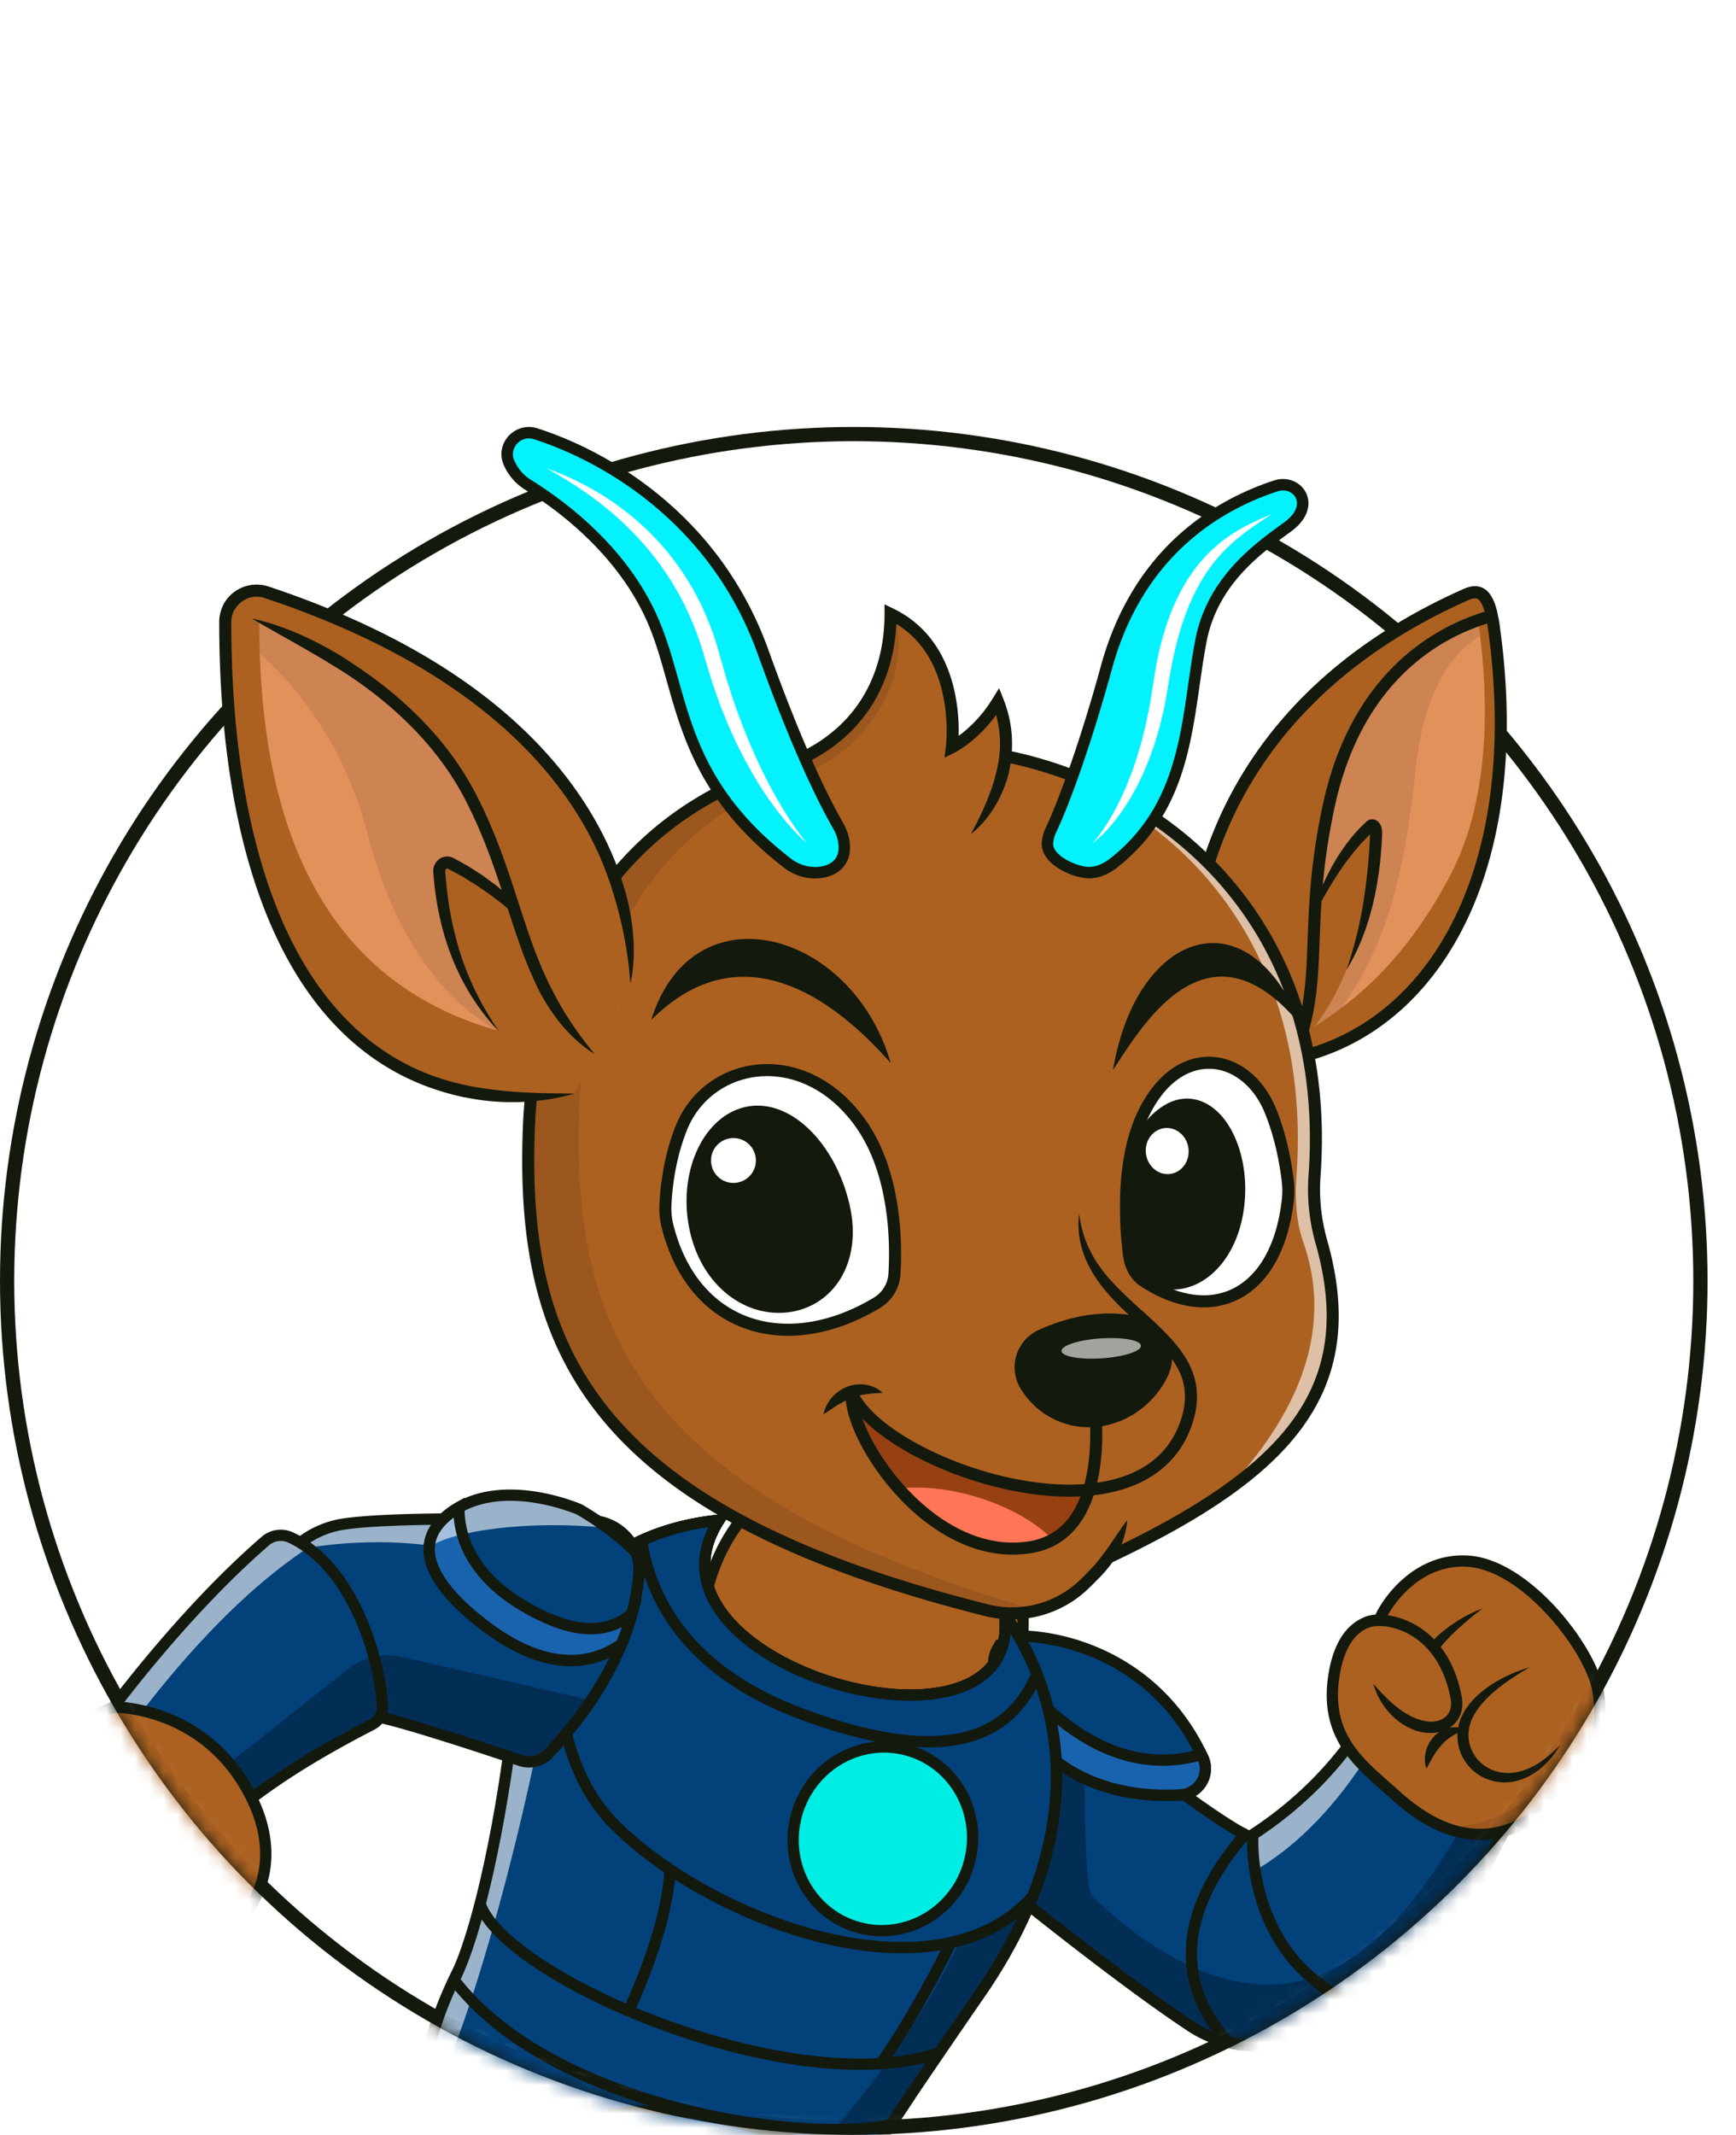 <svg xmlns="http://www.w3.org/2000/svg" width="122" height="150" fill="none" viewBox="0 0 122 150"><circle cx="60" cy="90" r="59.5" fill="#fff" stroke="#13190d"/><mask id="b" width="120" height="120" x="0" y="30" maskUnits="userSpaceOnUse" style="mask-type:alpha"><circle cx="60" cy="90" r="60" fill="url(#a)"/></mask><g mask="url(#b)"><path fill="#03417b" d="M39.298 147.368s-23.935 3.964-23.628-8.408c-2.918 3.293-2.907 6.695-1.67 8.918-1.45-.421-2.094-1.618-2.389-2.245.04 6.454 3.375 9.302 7.537 9.333-1.794.881-2.892.728-3.898.72 2.381 2.344 10.544 4.367 24.048-8.318"/><path fill="#fff" fill-opacity=".6" d="M14.79 140.083c-1.346 10.006 16.268 9.36 23.496 8.218q.501-.453 1.013-.933s-23.935 3.964-23.628-8.408q-.495.561-.881 1.123"/><path fill="#13190d" d="M16.067 138.97c-.073 2.934 1.277 4.882 3.375 6.186 2.123 1.32 5.014 1.977 7.964 2.253 2.942.274 5.9.167 8.126-.011a55 55 0 0 0 2.688-.278c.324-.041.578-.078.751-.103l.197-.03.05-.008.012-.002.003-.001.065.392-.065-.392 1.288-.213-.951.894c-13.54 12.717-21.97 10.899-24.598 8.312l-.697-.686.977.007c.658.005 1.309.067 2.143-.113-1.48-.314-2.81-1.033-3.856-2.205-1.442-1.615-2.303-4.045-2.324-7.337l-.011-1.806.766 1.635c.207.44.566 1.11 1.228 1.589-.81-2.322-.44-5.405 2.175-8.356l.72-.812zm-.758 1.065c-2.143 2.907-2.012 5.764-.962 7.65l.469.842-.926-.268a3.8 3.8 0 0 1-1.81-1.158c.229 2.394.982 4.146 2.05 5.343 1.273 1.426 3.033 2.111 5.02 2.125l1.68.013-1.507.74c-1.191.584-2.105.737-2.866.769 2.957 1.68 10.21 2.201 21.641-8.156-.64.08-1.498.174-2.503.254-2.252.179-5.26.29-8.263.009-2.995-.28-6.03-.952-8.309-2.368-2.037-1.267-3.467-3.131-3.714-5.795"/><path fill="#ac6121" d="M49.296 114.659c.248-6.832 5.127-12.204 11.451-12.204s11.554 5.295 11.128 12.381c-.542 9.034-4.804 12.38-11.128 12.38s-11.768-3.796-11.45-12.557"/><path fill="#13190d" d="M60.747 102.059c6.508 0 11.878 5.408 11.533 12.629l-.01.171c-.273 4.57-1.492 7.773-3.507 9.832-2.021 2.065-4.785 2.921-8.016 2.921-3.238 0-6.288-.972-8.492-3.104-2.208-2.138-3.517-5.395-3.355-9.863.254-7.004 5.27-12.586 11.847-12.586m0 .793c-6.071 0-10.813 5.161-11.054 11.822-.156 4.292 1.1 7.314 3.114 9.264 2.02 1.955 4.854 2.881 7.94 2.881 3.093 0 5.622-.816 7.449-2.683 1.832-1.872 3.015-4.86 3.283-9.324l.009-.161c.325-6.783-4.7-11.799-10.741-11.799"/><path fill="#03417b" d="M63.665 147.701c-3.77 5.8-13.067 18.179-23.249 27.228a13.43 13.43 0 0 1-7.064 3.267c-5.275.735-11.722 1.23-13.181 1.338a.9.9 0 0 0-.536.231c-3.125 2.844-7.402 8.225-12.898 7.813a3.69 3.69 0 0 1-3.407-3.772c.177-7.266 5.907-15.989 9.53-20.193a3.91 3.91 0 0 1 4.229-1.157c4.636 1.588 9.143 1.949 11.768 1.776a3.35 3.35 0 0 0 2.666-1.629c3.995-6.736 7.18-17.166 8.74-19.815 12.078 2.089 23.402 4.913 23.402 4.913"/><path fill="#000" fill-opacity=".3" d="M63.206 148.398c-4.028 6.05-13 17.829-22.79 26.53a13.4 13.4 0 0 1-7.064 3.268c-5.276.735-11.722 1.23-13.182 1.338a.9.9 0 0 0-.535.23c-3.125 2.845-7.403 8.226-12.898 7.813a3.687 3.687 0 0 1-3.407-3.772q.01-.418.044-.84c4.038 1.274 6.962-.786 12.05-6.571 23.312 0 22.53-26.875 22.53-26.875s9.122 4.748 15.706 2.457c4.921-1.712 6.475-4.179 6.475-4.179z"/><path fill="#13190d" d="M40.33 142.398c6.048 1.046 11.905 2.275 16.25 3.243a374 374 0 0 1 6.67 1.55l.38.093.098.025.025.006.006.001.002.001-.096.385.096-.385.54.134-.303.467c-3.783 5.818-13.102 18.227-23.318 27.308a13.8 13.8 0 0 1-7.273 3.363c-5.29.737-11.746 1.233-13.207 1.34a.5.5 0 0 0-.298.129c-1.517 1.381-3.426 3.49-5.585 5.149-2.178 1.674-4.719 2.983-7.61 2.767a4.087 4.087 0 0 1-3.773-4.178l.005-.174c.133-3.675 1.624-7.666 3.513-11.246 1.923-3.643 4.279-6.899 6.108-9.021l.055-.062a4.31 4.31 0 0 1 4.602-1.212c4.586 1.571 9.04 1.926 11.614 1.755l.046-.003a2.95 2.95 0 0 0 2.305-1.433c1.98-3.337 3.765-7.602 5.255-11.382.741-1.88 1.417-3.658 1.996-5.11.578-1.45 1.08-2.628 1.488-3.321l.14-.236zm.142.829c-.352.657-.787 1.682-1.303 2.974-.581 1.459-1.244 3.206-1.994 5.107-1.49 3.781-3.296 8.099-5.311 11.497a3.75 3.75 0 0 1-2.923 1.818l-.058.005c-2.676.177-7.236-.191-11.923-1.796a3.52 3.52 0 0 0-3.799 1.04c-1.794 2.082-4.115 5.289-6.007 8.875-1.867 3.535-3.296 7.402-3.422 10.902l-.005.167a3.294 3.294 0 0 0 3.04 3.367c2.605.195 4.951-.979 7.067-2.605 2.134-1.639 3.926-3.643 5.534-5.106.213-.195.485-.312.773-.333 1.46-.108 7.895-.602 13.156-1.335a13.03 13.03 0 0 0 6.856-3.171c9.881-8.783 18.935-20.722 22.873-26.68-.331-.081-.808-.196-1.41-.34-1.25-.297-3.04-.714-5.209-1.198-4.27-.951-10.003-2.155-15.935-3.188"/><path fill="#03417b" d="M32.249 138.382c-2.333 4.613-8.004 18.291 11.113 24.688 9.024 3.02 9.333 6.196 10.642 10.555 1.069 3.556 5.426 16.581 7.657 21.206 4.092 8.481 29.834-9.068 28.8-14.589-1.027-5.477-10.427-6.565-16.703-3.103-3.8-9.03-6.196-15.453-8.783-20.013s-12.957-8.869-17.88-9.577c-2.234-4.455-14.846-9.167-14.846-9.167"/><path fill="#fff" fill-opacity=".6" d="M41.996 162.585c-17.473-6.579-12.021-19.704-9.746-24.203 0 0 .518.194 1.362.54a92 92 0 0 1-1.46 4.343c-3.016 8.211 2.425 14.415 9.844 19.32"/><path fill="#13190d" d="m32.387 138.011-.139.371zl.002.001.007.003.028.01.108.041q.142.054.407.159a72.906 72.906 0 0 1 6.073 2.716c1.725.872 3.53 1.889 5.05 2.974 1.43 1.021 2.65 2.132 3.288 3.272 2.517.398 6.272 1.648 9.735 3.35 1.78.876 3.495 1.876 4.933 2.951 1.433 1.071 2.615 2.235 3.3 3.443 2.564 4.518 4.944 10.859 8.636 19.654 3.149-1.615 6.972-2.154 10.186-1.638 3.328.534 6.15 2.238 6.71 5.222.157.842-.2 1.83-.826 2.841-.635 1.029-1.596 2.16-2.775 3.316-2.358 2.316-5.634 4.781-9.065 6.803-3.428 2.019-7.043 3.616-10.082 4.167-1.518.275-2.924.295-4.099-.05-1.19-.349-2.135-1.071-2.7-2.243-2.246-4.656-6.61-17.708-7.68-21.264-.666-2.219-1.05-4.006-2.358-5.646-1.3-1.63-3.55-3.147-8.03-4.647-4.824-1.614-8.116-3.698-10.292-6.011-2.18-2.318-3.224-4.848-3.575-7.322-.698-4.924 1.354-9.592 2.526-11.91l.16-.316zm.056.871c-1.17 2.375-2.921 6.661-2.289 11.12.33 2.322 1.307 4.699 3.367 6.889 2.064 2.195 5.232 4.219 9.966 5.803 4.544 1.521 6.961 3.102 8.4 4.904 1.428 1.792 1.854 3.773 2.497 5.913l.11.36c1.229 4.001 5.378 16.337 7.525 20.787.457.949 1.211 1.534 2.209 1.827 1.012.297 2.28.294 3.734.03 2.907-.527 6.43-2.072 9.82-4.07 3.386-1.995 6.608-4.422 8.913-6.685 1.154-1.132 2.066-2.212 2.656-3.166.6-.972.821-1.74.72-2.279-.467-2.492-2.858-4.072-6.056-4.585-3.179-.511-7.008.069-10.066 1.756l-.386.213-.17-.406c-3.812-9.057-6.192-15.438-8.763-19.971-.608-1.072-1.693-2.157-3.086-3.199-1.388-1.038-3.058-2.014-4.808-2.874-3.507-1.724-7.29-2.961-9.698-3.308l-.205-.029-.093-.185c-.513-1.024-1.652-2.107-3.138-3.167-1.473-1.052-3.24-2.048-4.947-2.911a73 73 0 0 0-6.212-2.767"/><path fill="#13190d" d="M60.59 152.974c-1.508-.725-3.005-1.428-4.54-2.036a41 41 0 0 0-4.695-1.509 33.4 33.4 0 0 0-4.845-.867l-.614-.062-.616-.037c-.412-.034-.822-.032-1.236-.047a21 21 0 0 0-2.483.115c.795-.264 1.629-.401 2.465-.504.419-.035.84-.081 1.26-.085l.633-.017.632.015a23 23 0 0 1 5 .721c1.634.415 3.224.995 4.747 1.707a26 26 0 0 1 4.293 2.606"/><path fill="#03417b" d="M71.9 117.157s12.633 10.563 16.162 12.017c4.741 3.552 6.736 5.452 10.013 8.38-2.446 5.36-9.528 8.02-14.396 4.811-5.705-3.76-15.435-11.752-15.435-11.752z"/><path fill="#000" fill-opacity=".3" d="M98.075 137.554c-2.446 5.36-9.528 8.021-14.396 4.811-5.705-3.76-15.435-11.751-15.435-11.751l3.656-13.457s1.85 1.547 4.333 3.539c-.06 5.468-.005 11.229.455 12.442 2.879 2.879 8.023 6.728 13.322 6.267 2.228-.194 4.465-1.186 6.662-3.11.448.403.911.819 1.403 1.259"/><path fill="#13190d" d="m72.154 116.853-.254.304zl.002.001.007.006.027.023.106.088.406.337a327 327 0 0 0 6.2 5c1.798 1.41 3.702 2.862 5.375 4.052 1.634 1.161 3.013 2.047 3.856 2.413l.08.034.046.019.04.03c4.758 3.564 6.766 5.476 10.04 8.402l.218.195-.121.265c-1.272 2.788-3.743 4.863-6.52 5.829-2.779.967-5.9.833-8.455-.851-2.867-1.89-6.738-4.837-9.884-7.305a384 384 0 0 1-5.556-4.449l-.022-.017-.005-.004-.001-.001v-.001l.25-.306-.25.306-.2-.163 3.886-14.3zm-3.46 13.616.23.187a384.07 384.07 0 0 0 5.143 4.111c3.145 2.468 6.993 5.397 9.83 7.267l.109.07c2.293 1.458 5.099 1.581 7.65.694 2.503-.871 4.727-2.705 5.934-5.147-3.14-2.811-5.137-4.69-9.728-8.131-.933-.396-2.398-1.344-4.044-2.514-1.688-1.2-3.603-2.661-5.405-4.074a305 305 0 0 1-6.292-5.076z"/><path fill="#03417b" d="M98.075 137.554c-2.032 4.452-7.262 7.043-11.767 5.951-4.88-5.495-1.89-11.05 1.177-14.607a7 7 0 0 0 .578.276c4.741 3.552 6.736 5.452 10.012 8.38"/><path fill="#000" fill-opacity=".3" d="M98.075 137.554c-2.032 4.452-7.262 7.043-11.767 5.951-1.59-1.789-2.345-3.585-2.533-5.316 1.958.88 4.084 1.403 6.235 1.216 2.228-.194 4.465-1.186 6.662-3.11.448.403.911.819 1.403 1.259"/><path fill="#13190d" d="M87.67 128.548q.309.163.543.259l.047.019.04.031c4.758 3.564 6.766 5.475 10.04 8.401l.217.195-.121.265c-2.107 4.617-7.523 7.311-12.221 6.172l-.12-.029-.083-.093c-2.524-2.841-3.03-5.732-2.484-8.374.54-2.616 2.104-4.955 3.656-6.755l.207-.239zm-.086.845c-1.442 1.717-2.8 3.845-3.28 6.162-.49 2.37-.066 4.971 2.218 7.593 4.196.95 9.048-1.41 11.068-5.497-3.14-2.811-5.136-4.69-9.726-8.131a5 5 0 0 1-.28-.127"/><path fill="#03417b" d="M88.057 128.899c-.024-.216-.68 8.589 7.08 11.878a2.12 2.12 0 0 0 2.306-.438c5.025-4.884 7.632-10.115 9.816-15.014-5.706-5.079-9.848-7.325-9.848-7.325s-2.069 6.14-9.354 10.899"/><path fill="#000" fill-opacity=".3" d="M107.258 125.325c-2.182 4.899-4.79 10.13-9.816 15.014a2.12 2.12 0 0 1-2.306.438 11.4 11.4 0 0 1-2.967-1.813c4.46-1.448 8.89-6.265 12.913-15.507a76 76 0 0 1 2.176 1.868"/><path fill="#fff" fill-opacity=".6" d="M98.597 118.708c-3.619 8.018-8.17 11.441-10.4 12.718-.236-1.546-.15-2.604-.14-2.527C95.342 124.14 97.412 118 97.412 118s.423.23 1.185.708"/><path fill="#13190d" d="m97.6 117.652-.19.348zl.003.002.01.005.038.021.146.083q.192.108.556.328c.483.294 1.185.737 2.066 1.339 1.761 1.205 4.236 3.046 7.103 5.598l.216.193-.118.265c-2.189 4.911-4.821 10.199-9.901 15.136a2.52 2.52 0 0 1-2.738.52c-4.017-1.703-5.856-4.84-6.682-7.501a15 15 0 0 1-.634-3.414 12 12 0 0 1-.026-1.024 5 5 0 0 1 .012-.274q.003-.045.01-.089l.007-.036a.4.4 0 0 1 .056-.128.7.7 0 0 1 .1-.104l.028-.014c3.584-2.343 5.882-5.023 7.284-7.114a20 20 0 0 0 1.479-2.58 13 13 0 0 0 .398-.93l.017-.048.004-.011v-.002l.151-.446zm.013.921q-.104.254-.281.631c-.316.665-.811 1.599-1.537 2.682-1.431 2.134-3.758 4.85-7.36 7.238l-.003.097c-.005.215-.003.542.025.953.055.823.209 1.975.6 3.232.779 2.509 2.492 5.42 6.234 7.006.636.27 1.376.127 1.875-.358 4.88-4.742 7.458-9.818 9.611-14.626-2.746-2.427-5.114-4.186-6.806-5.343a45 45 0 0 0-2.358-1.512"/><path fill="#03417b" d="M69.912 117.288c.99 3.631 4.463 9.286 13.052 8.826a1.845 1.845 0 0 0 1.573-2.615c-3.112-6.709-9.32-8.492-12.815-8.545a1.85 1.85 0 0 0-1.81 2.334"/><path fill="#13190d" d="M71.729 114.557c3.595.055 9.973 1.887 13.168 8.775a2.242 2.242 0 0 1-1.912 3.178c-4.393.235-7.511-1.096-9.658-2.977-2.138-1.873-3.287-4.269-3.797-6.141a2.248 2.248 0 0 1 2.129-2.835zm-.057.793a1.455 1.455 0 0 0-1.377 1.834c.48 1.759 1.56 4.006 3.554 5.753 1.985 1.739 4.898 3.005 9.094 2.781a1.448 1.448 0 0 0 1.234-2.052c-3.028-6.529-9.065-8.264-12.46-8.316z"/><path fill="#1963ae" d="M82.964 126.114c-8.59.46-12.063-5.195-13.052-8.826a1.83 1.83 0 0 1 .155-1.356c2.731 3.893 7.771 9.229 14.369 7.351l.102.216a1.846 1.846 0 0 1-1.574 2.615"/><path fill="#13190d" d="M70.391 115.704c1.353 1.928 3.262 4.189 5.627 5.736 2.357 1.54 5.148 2.362 8.31 1.462l.32-.091.145.3.052.11.053.112c.664 1.434-.334 3.092-1.913 3.177-4.393.235-7.512-1.095-9.658-2.976-2.138-1.873-3.287-4.27-3.797-6.142a2.22 2.22 0 0 1 .187-1.647l.305-.568zm-.147 1.151q.005.146.042.293l.009.036c.48 1.759 1.56 4.006 3.554 5.753 1.985 1.739 4.898 3.006 9.094 2.781a1.45 1.45 0 0 0 1.272-1.965c-3.301.831-6.215-.07-8.63-1.649-2.2-1.438-4-3.445-5.34-5.249"/><path fill="#ac6121" d="M96.922 113.837s-2.613-.258-3.206 4.086c-.593 4.343 2.088 6.159 4.36 8.216 2.942 2.666 6.2 3.797 9.649 1.564 3.589-2.324 5.285-5.569 4.536-9.102-.623-2.934-5.065-8.655-9.106-8.908-3.57-.224-5.735 2.903-6.234 4.144"/><path fill="#000" fill-opacity=".1" d="M107.724 127.703c-2.127 1.378-4.181 1.475-6.134.721 5.315-.098 9.379-4.45 10.73-9.515.589 3.413-1.112 6.538-4.596 8.794"/><path fill="#13190d" d="M98.627 110.916c1.105-.957 2.637-1.739 4.553-1.619l.102.007c2.144.179 4.312 1.747 5.998 3.568 1.718 1.855 3.036 4.081 3.368 5.647.788 3.708-.994 7.077-4.621 9.461l-.086.056c-1.807 1.17-3.589 1.47-5.312 1.11-1.707-.356-3.32-1.354-4.82-2.713-1.105-1.001-2.398-2.015-3.312-3.317-.935-1.333-1.485-2.972-1.174-5.247.308-2.253 1.153-3.392 2-3.949a2.9 2.9 0 0 1 1.114-.446q.125-.02.224-.028c.327-.688.99-1.685 1.966-2.53m4.503-.828c-1.654-.103-2.99.566-3.984 1.427-1 .867-1.63 1.906-1.856 2.47l-.112.276-.295-.029h.002-.01l-.06-.001c-.054.001-.139.007-.244.025-.21.036-.502.122-.812.327-.608.399-1.365 1.303-1.65 3.393-.283 2.069.212 3.509 1.037 4.684.847 1.207 2.03 2.129 3.196 3.185 1.442 1.307 2.93 2.208 4.45 2.525 1.504.314 3.075.064 4.718-1 3.465-2.244 5.044-5.31 4.379-8.609l-.016-.078c-.291-1.369-1.505-3.47-3.175-5.272-1.647-1.779-3.641-3.162-5.481-3.316z"/><path fill="#13190d" d="M100.252 124.267c-.034-.091-.07-.187-.084-.283q-.014-.072-.024-.145l-.008-.146a2.362 2.362 0 0 1 .615-1.653 2.1 2.1 0 0 1 1.054-.629c.4-.092.81-.063 1.17.095-.358.175-.667.311-.937.484a3.3 3.3 0 0 0-.703.587 5 5 0 0 0-.564.758c-.177.283-.335.584-.519.932"/><path fill="#13190d" d="M104.173 113.025c-.86.661-1.678 1.347-2.403 2.101-.358.38-.697.773-.982 1.193-.074.104-.139.212-.207.317l-.094.163a2 2 0 0 0-.088.165 4.3 4.3 0 0 0-.288.678q-.114.346-.158.703c-.028.244-.036.49-.023.73.028.481.163.946.422 1.342.26.395.645.721 1.106.922.458.199.989.3 1.517.166a1.6 1.6 0 0 1-.374.177 2 2 0 0 1-.412.086 2.6 2.6 0 0 1-.852-.058 2.76 2.76 0 0 1-1.483-.918c-.389-.465-.607-1.06-.673-1.647a4.6 4.6 0 0 1-.007-.88q.049-.447.184-.869a5.2 5.2 0 0 1 .824-1.517 7.7 7.7 0 0 1 1.165-1.206q.64-.532 1.35-.947a8.6 8.6 0 0 1 1.476-.701"/><path fill="#13190d" d="M107.491 117.156c-.597.34-1.173.7-1.716 1.097s-1.057.825-1.495 1.306c-.436.479-.799 1.016-.97 1.593a2.6 2.6 0 0 0-.106.878c.013.295.076.587.189.859a2.68 2.68 0 0 0 1.152 1.311c.258.15.544.254.84.315.297.059.605.073.914.043.62-.066 1.232-.305 1.79-.655.562-.347 1.07-.799 1.551-1.29a6.2 6.2 0 0 1-1.321 1.604 4.6 4.6 0 0 1-.891.595 4 4 0 0 1-1.036.362 3.4 3.4 0 0 1-2.207-.314 3.3 3.3 0 0 1-.911-.699 3.3 3.3 0 0 1-.616-.974 3.254 3.254 0 0 1-.062-2.267 3.9 3.9 0 0 1 .521-.992c.214-.299.46-.566.722-.809a8.2 8.2 0 0 1 1.731-1.196 10 10 0 0 1 1.921-.767"/><path fill="#ac6121" d="M95.989 114.532s3.118-1.593 5.346 2.069c2.227 3.662.407 4.799-.664 4.753-1.072-.046-3.815-1.004-4.548-4.245-.198-1.594-.134-2.577-.134-2.577"/><path fill="#13190d" d="M102.332 119.287c.148.331.205.723.109 1.114a1.68 1.68 0 0 1-.709.985 2.27 2.27 0 0 1-1.17.355 3.2 3.2 0 0 1-1.172-.19c-.738-.267-1.361-.746-1.843-1.312a5.2 5.2 0 0 1-1.036-1.92c.492.533.957 1.047 1.477 1.48.514.434 1.074.789 1.668 1.005q.223.08.45.128.227.05.454.059c.301.012.6-.029.866-.146s.497-.31.654-.583c.159-.272.232-.612.252-.975"/><path fill="#13190d" d="M95.82 113.656c.382-.181.945-.244 1.558-.178.625.067 1.343.27 2.05.665 1.428.796 2.79 2.356 3.294 5.071.175.941-.156 1.732-.833 2.176-.658.433-1.572.492-2.5.16l.266-.747c.758.271 1.399.187 1.799-.076.369-.242.597-.677.499-1.306l-.01-.062c-.464-2.495-1.691-3.848-2.901-4.524a4.65 4.65 0 0 0-1.748-.569c-.534-.057-.934.011-1.135.106z"/><path fill="#03417b" d="M70.602 113.444c2.817 3.958 7.32 13.514-1.736 26.637-4.381 6.349-6.26 9.208-6.26 9.208-6.376 1.379-23.895-1.28-30.696-10.174 2.415-4.794 4.355-17.664 4.355-21.511 3.46-7.477 8.851-10.253 14.264-10.787-6.58 10.211 21.44 18.094 20.072 6.627"/><path fill="#fff" fill-opacity=".6" d="M39.586 112.373c-1.373 9.782-4.094 20.848-6.48 28.133a16 16 0 0 1-1.196-1.391c2.415-4.794 4.355-17.664 4.355-21.511.97-2.094 2.09-3.82 3.32-5.231"/><path fill="#000" fill-opacity=".3" d="M68.867 140.081c-4.383 6.35-6.262 9.208-6.262 9.208-1.062.23-2.433.347-4.013.343 10.623-12.214 13.615-24.032 13.704-33.317 2.35 4.873 3.894 13.153-3.43 23.766"/><path fill="#13190d" d="M34.117 133.646c.188.561.641 1.212 1.357 1.921.712.704 1.657 1.441 2.787 2.18 2.262 1.477 5.235 2.939 8.487 4.135 3.25 1.195 6.767 2.12 10.11 2.53 3.348.41 6.495.3 9.026-.546l.251.752c-2.685.898-5.963.999-9.374.581-3.415-.419-6.99-1.361-10.287-2.573-3.295-1.212-6.325-2.699-8.646-4.215-1.16-.758-2.151-1.528-2.912-2.281-.755-.747-1.307-1.502-1.551-2.233z"/><path fill="#13190d" d="M47.491 131.384c-.098 1.883-.744 5.245-2.952 10.069l-.721-.33c2.176-4.755 2.79-8.019 2.881-9.78zM67.187 136.658c-.69 1.434-2.84 5.573-4.992 8.61l-.648-.459c2.115-2.984 4.243-7.077 4.926-8.495z"/><path fill="#13190d" d="M50.862 107.032c-.779 1.209-1.032 2.358-.91 3.427.123 1.074.63 2.104 1.433 3.058 1.613 1.917 4.378 3.469 7.34 4.363 2.964.894 6.047 1.105 8.276.422 1.109-.339 1.981-.892 2.54-1.664.553-.768.828-1.795.667-3.148l-.184-1.542.9 1.265a20.1 20.1 0 0 1 3.658 10.082c.354 4.623-.815 10.382-5.389 17.011a806 806 0 0 0-4.772 6.981 340 340 0 0 0-1.396 2.085l-.067.101-.016.025-.004.006-.001.002-.332-.218.332.218-.09.136-.158.034c-3.273.708-9.315.374-15.374-1.239-6.058-1.612-12.24-4.531-15.72-9.081l-.15-.198.111-.222c1.18-2.34 2.26-6.704 3.047-11.004.786-4.291 1.265-8.442 1.265-10.328v-.087l.037-.079c3.522-7.613 9.04-10.469 14.585-11.016l.817-.08zm-1.07.272c-4.998.701-9.9 3.463-13.131 10.389-.014 1.996-.502 6.143-1.278 10.382-.763 4.167-1.817 8.496-3.008 10.992 3.35 4.235 9.238 7.032 15.144 8.604 5.896 1.569 11.704 1.89 14.845 1.262l.273-.41c.245-.368.618-.924 1.127-1.679a808 808 0 0 1 4.776-6.989c4.482-6.494 5.59-12.075 5.251-16.5a19.2 19.2 0 0 0-2.77-8.557c-.085.894-.374 1.662-.838 2.304-.687.951-1.727 1.584-2.95 1.959-2.435.745-5.69.497-8.737-.422-3.05-.92-5.971-2.536-7.718-4.611-.877-1.041-1.469-2.213-1.614-3.479-.12-1.05.071-2.14.629-3.245"/><path fill="#03417b" d="M72.562 133.267c-6.897 7.635-22.633 1.674-29.348-5.041-3.78-3.78-4.408-9.806-3.823-15.625 3.196-3.788 7.162-5.39 11.138-5.783-6.58 10.211 21.44 18.094 20.073 6.627 2.303 3.235 5.733 10.213 1.96 19.822"/><path fill="#13190d" d="M50.863 107.033c-.78 1.209-1.033 2.359-.91 3.427.122 1.074.629 2.105 1.432 3.059 1.614 1.917 4.378 3.469 7.34 4.362 2.964.895 6.047 1.106 8.276.423 1.109-.34 1.981-.892 2.54-1.665.554-.767.828-1.794.667-3.147l-.184-1.542.9 1.265c2.353 3.305 5.845 10.424 2.007 20.197l-.026.067-.048.054c-3.597 3.982-9.447 4.368-15.131 2.98-5.7-1.391-11.38-4.593-14.792-8.006-3.914-3.914-4.525-10.102-3.937-15.945l.012-.122.08-.094c3.272-3.879 7.34-5.521 11.401-5.922l.817-.081zm-1.07.273c-3.593.504-7.122 2.071-10.019 5.458-.561 5.753.1 11.561 3.72 15.182 3.302 3.302 8.849 6.437 14.42 7.797 5.559 1.357 11 .916 14.306-2.688 3.277-8.414.94-14.75-1.2-18.255-.084.893-.373 1.661-.837 2.303-.686.952-1.727 1.585-2.95 1.959-2.434.746-5.69.498-8.737-.421-3.05-.92-5.97-2.537-7.718-4.611-.876-1.042-1.469-2.213-1.614-3.48-.12-1.05.071-2.14.629-3.244"/><path fill="#00ede3" d="M68.136 130.795c.904-3.454-1.09-6.967-4.455-7.848-3.364-.88-6.824 1.207-7.727 4.66s1.09 6.967 4.455 7.847c3.364.88 6.824-1.206 7.727-4.659"/><path fill="#13190d" d="M63.58 123.331c-3.142-.822-6.392 1.125-7.243 4.377-.85 3.251 1.03 6.541 4.172 7.363 3.143.822 6.393-1.125 7.244-4.377.85-3.251-1.03-6.54-4.172-7.363m.201-.767c3.586.938 5.696 4.675 4.739 8.331s-4.626 5.881-8.211 4.943-5.696-4.675-4.74-8.331c.957-3.656 4.627-5.881 8.212-4.943"/><path fill="#03417b" d="M72.872 117.627c-1.852 4.36-6.21 6.622-16.5 2.814-8.399-3.108-10.731-8.495-11.278-12.204 1.759-.797 3.596-1.237 5.435-1.419-6.58 10.211 21.44 18.093 20.073 6.626a19.9 19.9 0 0 1 2.27 4.183"/><path fill="#13190d" d="M50.862 107.033c-.779 1.209-1.032 2.358-.91 3.427.123 1.074.63 2.104 1.433 3.058 1.614 1.917 4.378 3.469 7.34 4.363 2.964.894 6.047 1.105 8.276.422 1.109-.339 1.981-.892 2.54-1.664.553-.768.828-1.795.667-3.148l-.184-1.542.9 1.265a20.3 20.3 0 0 1 2.316 4.267l.06.151-.064.15c-.964 2.272-2.605 4.031-5.356 4.7-2.678.652-6.355.259-11.405-1.58l-.242-.089c-4.26-1.577-7.007-3.742-8.759-6.006a13.87 13.87 0 0 1-2.772-6.513l-.044-.295.273-.124c1.803-.816 3.684-1.266 5.559-1.452l.817-.081zm-1.07.273a16.7 16.7 0 0 0-4.258 1.17 13.1 13.1 0 0 0 2.568 5.846c1.65 2.133 4.269 4.216 8.407 5.748l.238.087c4.989 1.816 8.49 2.152 10.945 1.555 2.404-.585 3.857-2.078 4.75-4.091a19.6 19.6 0 0 0-1.422-2.822c-.085.894-.373 1.662-.837 2.304-.687.951-1.727 1.584-2.95 1.959-2.435.745-5.69.497-8.737-.422-3.05-.92-5.971-2.536-7.718-4.611-.876-1.041-1.469-2.213-1.614-3.479-.12-1.05.071-2.14.628-3.244"/><path fill="#03417b" d="M44.898 110.591c-.239 2.966-1.55 7.483-6.317 12.594a1.92 1.92 0 0 1-2.016.51c-8.389-2.817-9.914-3.039-9.914-3.039l-7.254-10.387s1.494-2.685 4.73-3.179c3.403-.52 12.54-.374 17.383-.251a3.48 3.48 0 0 1 3.388 3.752"/><path fill="#fff" fill-opacity=".6" d="M43.381 107.439c-6.027-.744-11.505.143-13.058 1.173-1.334-.188-4.59-.512-8.681.138a33 33 0 0 0-2.193 1.594l-.053-.075s1.495-2.685 4.73-3.179c3.404-.52 12.54-.374 17.384-.251a3.47 3.47 0 0 1 1.871.6"/><path fill="#000" fill-opacity=".3" d="M41.553 119.466a29.6 29.6 0 0 1-2.972 3.719c-.514.55-1.303.75-2.016.51-8.389-2.817-9.914-3.039-9.914-3.039l-2.304-3.299.09-.072a4.54 4.54 0 0 1 3.832-.866z"/><path fill="#13190d" d="M32.277 106.327c3.32-.014 6.82.054 9.243.115 2.203.056 3.925 1.932 3.777 4.128l-.004.052c-.246 3.058-1.597 7.659-6.422 12.833a2.32 2.32 0 0 1-2.433.616c-4.19-1.408-6.663-2.165-8.085-2.571a36 36 0 0 0-1.424-.38 8 8 0 0 0-.327-.07l-.01-.002h.001l-.17-.024-7.494-10.731.12-.217.347.193-.346-.193v-.002l.002-.002.005-.008.016-.028a5 5 0 0 1 .288-.429c.202-.275.505-.645.915-1.031.819-.771 2.072-1.616 3.79-1.878 1.736-.265 4.9-.358 8.21-.371m.003.793c-3.32.013-6.426.107-8.094.362-1.517.231-2.629.977-3.366 1.671a7 7 0 0 0-.948 1.105l7.012 10.04q.086.017.227.051c.282.066.74.184 1.46.389 1.438.41 3.922 1.171 8.12 2.581.566.19 1.192.032 1.6-.405 4.706-5.047 5.98-9.48 6.212-12.355a3.085 3.085 0 0 0-2.92-3.321l-.083-.003c-2.42-.061-5.911-.128-9.22-.115"/><path fill="#03417b" d="M44.898 110.59c-.108 1.351-.44 3.022-1.217 4.925-3.11 2.205-6.56.888-9.087-.917-3.005-2.145-6.054-5.338-3.44-7.867a5 5 0 0 1 .316-.281c3.549-2.89 9.234-.395 9.234-.395s.564.314 1.331.836c.8.545 1.819 1.315 2.65 2.193.177.465.256.976.213 1.506"/><path fill="#fff" fill-opacity=".6" d="M42.698 107.36c-5.754-.598-10.88.261-12.375 1.252l-.145-.02c.064-.643.365-1.27.977-1.861q.146-.142.315-.281c3.549-2.89 9.234-.395 9.234-.395s.564.314 1.331.836q.316.213.663.469"/><path fill="#13190d" d="M31.22 106.143c1.901-1.549 4.347-1.635 6.253-1.367a14.7 14.7 0 0 1 3.318.885l.052.022.014.006.004.002h.001v.001l-.157.361.158-.361.017.007.017.009-.193.347.193-.347v.001l.002.001.005.003.021.011.078.045a21 21 0 0 1 1.255.794c.81.552 1.856 1.341 2.715 2.249l.054.057.028.074c.198.518.286 1.088.238 1.679-.111 1.389-.451 3.101-1.245 5.043l-.043.107-.094.066c-3.328 2.361-6.985.912-9.547-.918l-.143-.102c-1.47-1.065-2.968-2.398-3.796-3.809-.43-.733-.695-1.513-.654-2.304.04-.801.392-1.566 1.107-2.259l.08-.076q.124-.115.262-.227m6.142-.582c-1.823-.256-3.995-.145-5.641 1.197a4 4 0 0 0-.29.257v.001c-.592.571-.84 1.154-.868 1.729-.03.586.165 1.212.546 1.863.744 1.267 2.135 2.522 3.576 3.566l.14.101c2.466 1.762 5.665 2.941 8.533.982.73-1.818 1.042-3.412 1.145-4.699a3 3 0 0 0-.162-1.26c-.793-.825-1.759-1.554-2.53-2.079a21 21 0 0 0-1.206-.764l-.071-.041-.006-.003-.04-.017q-.06-.025-.178-.071a13.967 13.967 0 0 0-2.948-.762"/><path fill="#1963ae" d="M44.396 113.416c-.18.662-.414 1.364-.715 2.099-3.11 2.206-6.56.888-9.087-.917-3.005-2.145-6.054-5.338-3.44-7.867q.147-.142.316-.28.377-.306.782-.535c-.023 2.154.976 4.872 4.7 7.012 3.612 2.076 5.8 1.778 7.444.488"/><path fill="#fff" fill-opacity=".6" d="M32.504 107.807c-.99.234-1.742.515-2.181.805l-.146-.02c.065-.642.366-1.27.977-1.861q.145-.142.316-.28.377-.306.782-.535a6.7 6.7 0 0 0 .252 1.891"/><path fill="#13190d" d="M32.648 105.92c-.021 2.005.896 4.593 4.502 6.665 1.772 1.019 3.156 1.431 4.27 1.453 1.1.022 1.97-.337 2.731-.933l.94-.739-.312 1.155a19 19 0 0 1-.73 2.144l-.044.107-.094.067c-3.328 2.36-6.985.912-9.547-.918l-.143-.102c-1.47-1.065-2.968-2.399-3.796-3.81-.43-.732-.695-1.512-.654-2.303.04-.802.392-1.567 1.107-2.259l.08-.077q.124-.114.262-.226.402-.328.836-.573l.6-.341zm-.764.711a5 5 0 0 0-.453.384v.001c-.592.572-.84 1.155-.868 1.73-.03.586.165 1.212.546 1.862.768 1.309 2.225 2.604 3.715 3.667v.001c2.467 1.761 5.666 2.941 8.534.981q.19-.476.345-.931a4.84 4.84 0 0 1-2.3.505c-1.294-.025-2.81-.502-4.649-1.559-3.451-1.984-4.674-4.483-4.87-6.641"/><path fill="#03417b" d="M5.165 123.788s6.15-9.154 13.479-15.507a1.65 1.65 0 0 1 1.78-.253c4.625 2.167 6.36 9.116 6.45 11.89a1.36 1.36 0 0 1-.74 1.257c-5.3 2.734-8.507 4.981-11.526 7.739-6.657-3.816-9.443-5.126-9.443-5.126"/><path fill="#fff" fill-opacity=".6" d="M21.642 108.75c-5.823 3.863-10.938 10.222-14.85 15.857-1.114-.578-1.627-.819-1.627-.819s6.15-9.154 13.479-15.507a1.65 1.65 0 0 1 1.781-.253q.645.303 1.217.722"/><path fill="#000" fill-opacity=".3" d="M26.874 119.917a1.37 1.37 0 0 1-.74 1.258c-5.298 2.733-8.507 4.981-11.525 7.739a320 320 0 0 0-2.826-1.602l12.654-10.026a4.5 4.5 0 0 1 1.844-.876c.38 1.392.565 2.65.593 3.507"/><path fill="#13190d" d="M18.384 107.982a2.05 2.05 0 0 1 2.208-.313l.114.054c2.377 1.163 3.983 3.509 5.007 5.864 1.041 2.398 1.51 4.878 1.556 6.318l.002.063a1.76 1.76 0 0 1-.956 1.56c-5.274 2.72-8.452 4.949-11.44 7.679l-.213.195-.252-.144c-3.324-1.906-5.681-3.185-7.205-3.987a90 90 0 0 0-1.678-.864q-.272-.135-.403-.199l-.098-.047-.023-.011-.006-.003h-.001l-.418-.197.257-.383.33.221-.33-.221v-.001l.001-.001.004-.006.014-.02.054-.079q.07-.105.21-.304c.183-.265.453-.649.8-1.13.694-.961 1.696-2.309 2.927-3.856 2.461-3.092 5.848-6.989 9.539-10.188m1.872.405a1.25 1.25 0 0 0-1.353.194c-3.638 3.153-6.99 7.009-9.437 10.083a103 103 0 0 0-2.905 3.826c-.344.477-.611.857-.792 1.118l-.018.025.13.065c.368.183.927.468 1.693.871a231 231 0 0 1 6.98 3.858c2.988-2.697 6.199-4.922 11.397-7.604a.97.97 0 0 0 .526-.892c-.043-1.335-.487-3.716-1.492-6.028-1.006-2.316-2.544-4.492-4.73-5.516"/><path fill="#ac6121" d="M7.503 120.134a2.1 2.1 0 0 1 1.004-.167c1.668.139 6.714 1.025 9.305 6.636 2.875 6.222-2.132 10.444-4.576 9.723-2.793 3.248-6.107.671-6.591-.697-2.634-.289-3.376-2.177-3.807-2.915-4.384-2.41-2.887-9.251 4.665-12.58"/><path fill="#13190d" d="M7.343 119.771a2.45 2.45 0 0 1 1.12-.204l.076.005c1.724.144 6.953 1.062 9.633 6.864l.069.152c1.41 3.171.862 5.874-.396 7.705-.634.923-1.449 1.623-2.279 2.046-.73.373-1.506.546-2.19.426-.696.752-1.435 1.196-2.176 1.398a3.87 3.87 0 0 1-2.25-.078 4.9 4.9 0 0 1-1.73-1.019c-.371-.337-.671-.714-.85-1.073-1.288-.191-2.15-.754-2.743-1.38-.559-.591-.883-1.25-1.08-1.608-2.306-1.327-3.037-3.816-2.23-6.356.812-2.562 3.172-5.179 7.026-6.878m1.131.591a1.67 1.67 0 0 0-.811.135c-3.7 1.63-5.863 4.098-6.59 6.391-.712 2.243-.064 4.314 1.863 5.426l.093.052.096.053.055.095c.24.411.496.997 1.023 1.553.493.521 1.221 1.004 2.372 1.155l.113.013.247.027.083.235c.092.26.342.625.735.981a4.1 4.1 0 0 0 1.446.854 3.07 3.07 0 0 0 1.793.065c.623-.17 1.288-.568 1.943-1.329l.167-.195.246.073c.48.142 1.143.051 1.858-.313.706-.361 1.422-.97 1.986-1.79 1.117-1.626 1.64-4.089.26-7.074-2.502-5.417-7.365-6.272-8.978-6.407"/><path fill="#13190d" d="M4.48 134.812a1.8 1.8 0 0 1-.658-.235 2.5 2.5 0 0 1-.555-.444 2.87 2.87 0 0 1-.678-1.262 3.4 3.4 0 0 1-.094-.71c.003-.118-.002-.236.013-.353q.007-.087.018-.174l.03-.172c.09-.456.259-.888.537-1.261.043.463.048.888.085 1.3q.024.307.066.601c.018.097.027.196.051.291l.028.144.034.141c.095.374.225.736.41 1.087.188.353.416.695.713 1.047M8.365 137.398a4 4 0 0 1-.625-.245 4 4 0 0 1-.58-.34l-.14-.104q-.067-.056-.132-.118c-.09-.075-.168-.171-.248-.264-.043-.045-.075-.099-.11-.151q-.051-.079-.1-.158-.044-.086-.081-.172c-.027-.057-.054-.115-.07-.175-.035-.121-.076-.242-.09-.364l-.025-.184c-.008-.06-.006-.12-.007-.18 0-.121-.003-.241.018-.355.017-.116.026-.233.059-.343a8 8 0 0 1 .091-.329q.06-.159.128-.313c.024-.051.044-.103.071-.152q.041-.074.084-.147a3 3 0 0 1 .187-.284c.033.231.026.448.04.663q.006.16.005.316.01.156.014.307c.02.404.063.779.173 1.109.104.333.305.627.557.945.249.319.55.642.781 1.038M11.229 137.898c.4-.367.782-.7 1.103-1.064q.487-.54.792-1.167c.206-.419.354-.87.466-1.349.117-.479.19-.983.298-1.517.222.497.322 1.036.322 1.587a3.74 3.74 0 0 1-.375 1.63c-.25.512-.634.962-1.092 1.283-.458.319-.974.53-1.514.597"/><path fill="#13190d" d="M11.714 134.437c.021-.414.187-.805.433-1.144a2.62 2.62 0 0 1 2.209-1.043 2.2 2.2 0 0 1 1.163.375c-.405.089-.764.152-1.104.246a6 6 0 0 0-.954.344c-.301.14-.588.31-.87.515-.287.202-.559.442-.877.707"/></g><path fill="#ac6121" d="M83.721 69.422s-1.766-18.291 19.312-27.647c1.079-.48 1.649.095 1.962 2.376 2.696 19.586-6.442 31.369-18.819 30.536z"/><path fill="#e3915b" d="m83.721 69.422 2.236 4.79c1.187.201 2.208.184 2.912-.171 3.608-1.814 8.877-4.495 13.109-12.662 3.365-6.493 2.41-15.222 1.569-19.754a1.7 1.7 0 0 0-.513.15C81.955 51.13 83.721 69.422 83.721 69.422"/><path fill="#000" fill-opacity=".1" d="m83.721 69.422 2.235 4.79c1.188.201 2.208.184 2.913-.171 1.563-.787 3.439-1.735 5.407-3.223 3.143-4.334 4.447-9.458 5.225-16.872.605-5.766 2.806-8.222 4.515-9.267a50 50 0 0 0-.469-3.054 1.7 1.7 0 0 0-.514.15C81.955 51.13 83.721 69.422 83.721 69.422"/><path fill="#13190d" d="M103.795 41.202c-.312-.033-.629.05-.933.186-10.65 4.727-15.554 11.728-17.785 17.568a27.8 27.8 0 0 0-1.724 7.424 22 22 0 0 0-.09 2.243 14 14 0 0 0 .035.822l.001.012v.004l.053-.004.369-.035-.421.04.007.073 2.591 5.558.25.017c6.346.427 11.868-2.388 15.443-7.8 3.567-5.4 5.181-13.354 3.823-23.216a9 9 0 0 0-.302-1.47c-.123-.394-.279-.726-.49-.972a1.24 1.24 0 0 0-.827-.45m-.59.96c.235-.104.394-.129.501-.118.091.01.178.048.274.16.105.122.218.332.324.672.104.336.195.775.272 1.333 1.338 9.724-.269 17.454-3.691 22.634-3.367 5.096-8.505 7.754-14.431 7.437l-2.317-4.968-.008-.122c-.008-.13-.016-.326-.02-.578-.006-.506.007-1.243.087-2.157.161-1.83.592-4.37 1.672-7.197 2.156-5.645 6.908-12.467 17.337-17.096"/><path fill="#ac6121" d="M90.737 69.209s1.817-8.537 5.569-11.171c.212-.15.429.115.403.509-.18 2.81-1.128 10.508-5.247 14.627"/><path fill="#13190d" d="M91.994 65.026c.347-.717.708-1.418 1.101-2.1.39-.684.8-1.35 1.242-1.99.445-.638.924-1.246 1.446-1.805l.197-.208.098-.104.105-.097.391-.363c-.008.005-.034.024-.067.032q-.029.009-.06.01a.2.2 0 0 1-.066-.005c-.019-.001-.04-.01-.054-.016a.1.1 0 0 1-.036-.021.1.1 0 0 1-.02-.016q-.007-.004-.008-.009c-.01-.015.016.03.021.078a1 1 0 0 1 .007.08l-.001.05-.004.073-.015.293a41 41 0 0 1-.486 4.664 28.5 28.5 0 0 1-1.156 4.57c.837-1.358 1.416-2.878 1.808-4.434.39-1.559.598-3.159.68-4.756l.013-.3.003-.075v-.1a1.4 1.4 0 0 0-.02-.213 1 1 0 0 0-.064-.224.9.9 0 0 0-.14-.242l-.058-.064a1 1 0 0 0-.078-.063 1 1 0 0 0-.1-.057.617.617 0 0 0-.398-.028.7.7 0 0 0-.198.1l-.037.03q-.01.01-.013.01l-.006.007-.027.028-.056.053-.111.108-.221.217-.11.108-.103.115-.203.23a13.3 13.3 0 0 0-1.41 1.985 17 17 0 0 0-1.055 2.166c-.298.747-.56 1.504-.73 2.283"/><path fill="#ac6121" d="m83.721 69.421 2.456 5.266a17 17 0 0 0 4.68-.312c2.327-5.511.666-9.025 2.506-17.678 2-9.4 7.984-12.418 11.329-13.38a.166.166 0 0 0 .116-.199c-.338-1.416-.883-1.74-1.774-1.343C81.955 51.13 83.721 69.42 83.721 69.42"/><path fill="#13190d" d="M104.376 41.423c-.469-.337-1.01-.26-1.514-.035-10.65 4.727-15.554 11.728-17.784 17.568a27.8 27.8 0 0 0-1.725 7.424 22 22 0 0 0-.09 2.243 14 14 0 0 0 .036.834v.005l.053-.005.37-.035-.422.04.007.072.03.066 2.563 5.493.25.016c1.658.112 3.263.003 4.794-.32l.217-.046.086-.204c1.194-2.828 1.362-5.148 1.469-7.808.105-2.653.15-5.66 1.061-9.945 1.959-9.21 7.796-12.131 11.032-13.062a.59.59 0 0 0 .411-.703v-.001c-.173-.722-.421-1.293-.844-1.597m-1.171.739c.388-.172.565-.131.676-.051.138.099.304.342.454.871-3.491 1.067-9.392 4.255-11.386 13.627-.928 4.367-.974 7.443-1.08 10.088-.102 2.57-.261 4.718-1.317 7.308-1.31.256-2.68.35-4.097.275l-2.318-4.968-.008-.122c-.007-.13-.016-.326-.02-.578-.006-.506.007-1.243.087-2.157.161-1.83.592-4.37 1.672-7.197 2.157-5.645 6.909-12.467 17.337-17.096"/><path fill="#ac6121" d="M92.865 87.264a13.5 13.5 0 0 1-.484-4.664c1.414-19.533-13.115-30.094-27.894-30.094-15.38 0-26.71 9.272-27.328 26.97-.543 15.564 4.646 26.756 32.192 33.67a7.32 7.32 0 0 0 6.85-1.834c.645-.62 1.258-1.274 1.691-1.875 12.509-5.91 17.934-11.735 14.973-22.173"/><path fill="#000" fill-opacity=".1" d="M69.35 113.146a7.3 7.3 0 0 0 3.54-.001c-27.707-7.99-32.726-19.515-32.183-35.08.59-16.948 11.025-24.875 25.397-25.516a31 31 0 0 0-1.617-.043c-15.38 0-26.711 9.272-27.328 26.97-.543 15.565 4.646 26.757 32.191 33.67"/><path fill="#fff" fill-opacity=".6" d="M91.114 82.6c-.11 1.57-.046 3.18.473 4.664 2.274 6.496-.696 12.504-5.504 17.572 6.545-4.594 8.984-9.806 6.781-17.572a13.5 13.5 0 0 1-.484-4.664c1.415-19.533-13.115-30.094-27.894-30.094q-.152 0-.303.002c14.328.156 28.303 10.704 26.931 30.092"/><path fill="#13190d" d="M64.487 52.083c-7.775 0-14.564 2.344-19.49 6.962-4.929 4.62-7.95 11.476-8.261 20.416-.274 7.83.892 14.642 5.66 20.364 4.757 5.709 13.044 10.265 26.851 13.731a7.75 7.75 0 0 0 7.247-1.939c.621-.598 1.227-1.238 1.676-1.844 6.216-2.945 10.75-5.904 13.352-9.476 2.64-3.625 3.258-7.831 1.75-13.15a13.1 13.1 0 0 1-.479-4.374l.01-.143c.716-9.886-2.605-17.535-8.004-22.708-5.39-5.165-12.826-7.84-20.312-7.84m0 .846c7.293 0 14.51 2.606 19.726 7.604 5.208 4.99 8.444 12.389 7.746 22.036l-.01.152c-.097 1.57.079 3.146.508 4.658 1.453 5.12.839 9.045-1.62 12.42-2.445 3.355-6.747 6.215-12.835 9.117l-.291.138-.099.046-.064.089c-.41.571-1.003 1.204-1.64 1.817l-.081.077a6.9 6.9 0 0 1-6.374 1.651l-.32-.081c-13.544-3.437-21.534-7.906-26.086-13.37-4.578-5.493-5.735-12.059-5.465-19.793.305-8.759 3.258-15.387 7.994-19.827 4.739-4.442 11.305-6.734 18.91-6.734"/><path fill="#13190d" d="M75.01 112.302a7 7 0 0 0 1.57-.886 6.9 6.9 0 0 0 1.304-1.271 6.5 6.5 0 0 0 .91-1.579 5.9 5.9 0 0 0 .425-1.759c-.376.483-.688.973-1.013 1.446-.32.474-.646.93-.99 1.372s-.707.87-1.085 1.303c-.376.437-.77.872-1.122 1.374"/><path fill="#ac6121" d="M68.222 58.608s3.913-4.243 1.908-9.317c-1.43 2.327-3.235 3.216-3.235 3.216s.884-6.869-4.31-9.369c0 4.687-2.327 9.058-8.103 10.868"/><path fill="#000" fill-opacity=".1" d="M54.613 53.963q.15.1.292.185l.012.008 1.032.344h.004c4.295-1.188 8.36-6.448 6.883-11.235a7 7 0 0 0-.25-.127c0 4.65-2.292 8.992-7.973 10.825"/><path fill="#13190d" d="M68.222 58.608c.345-.252.645-.56.925-.882q.416-.488.752-1.04c.225-.367.423-.752.585-1.153.089-.197.153-.405.227-.61q.048-.154.093-.312l.082-.316a7.1 7.1 0 0 0 .126-2.6 5.86 5.86 0 0 0-.883-2.403c.064.423.128.83.166 1.238a10.9 10.9 0 0 1-.234 3.573c-.087.388-.201.77-.327 1.15-.06.191-.134.378-.2.568-.075.187-.144.377-.226.563a23 23 0 0 1-1.086 2.224"/><path fill="#13190d" d="M62.162 43.139c0 2.273-.565 4.45-1.812 6.273-1.245 1.819-3.189 3.31-5.995 4.19l.253.808c2.97-.93 5.078-2.529 6.44-4.52 1.229-1.794 1.837-3.886 1.943-6.05 2.013 1.222 2.904 3.213 3.282 5.007a12.3 12.3 0 0 1 .21 3.539l-.006.052-.002.012v.003l-.1.782.707-.349-.187-.38.187.38h.001l.002-.001.007-.003.088-.048q.088-.048.244-.144c.204-.127.49-.322.82-.59a10 10 0 0 0 1.758-1.86c.453 1.633.295 3.153-.093 4.43l.81.246c.492-1.62.654-3.63-.196-5.78l-.311-.788-.443.721a9.4 9.4 0 0 1-2.06 2.374q-.181.147-.338.26.003-.143.004-.308a13.2 13.2 0 0 0-.273-2.723c-.443-2.098-1.573-4.586-4.333-5.915l-.607-.292z"/><path fill="#ac6121" d="M44.293 69.111s2.376-18.206-25.56-27.493a2.205 2.205 0 0 0-2.904 2.088c.003 19.784 6.716 35.557 24.538 33.134z"/><path fill="#e3915b" d="m42.07 73.488 2.222-4.377s2.377-18.206-25.559-27.493a2.2 2.2 0 0 0-.47-.103c-.75 22.874 9.389 31.324 23.806 31.973"/><path fill="#000" fill-opacity=".1" d="M18.257 45.931c3.084 2.748 6.03 6.785 7.58 12.677 2.012 7.646 5.49 11.68 8.987 13.757 2.255.646 4.683 1.007 7.246 1.123l2.222-4.377s2.377-18.206-25.559-27.493a2.2 2.2 0 0 0-.47-.103 67 67 0 0 0-.006 4.416"/><path fill="#13190d" d="M26.713 74.17c.886.81 1.92 1.46 3.02 1.965 1.103.505 2.276.858 3.47 1.067 1.195.21 2.412.278 3.615.218a15.8 15.8 0 0 0 3.549-.579c-1.2-.017-2.378-.02-3.548-.087a30 30 0 0 1-3.47-.385c-1.142-.2-2.268-.48-3.371-.85-1.106-.369-2.183-.831-3.265-1.349"/><path fill="#13190d" d="M16.253 43.707a1.78 1.78 0 0 1 2.347-1.686c16.475 5.476 22.267 14.045 24.276 20.03l.803-.27c-2.104-6.265-8.113-15.013-24.812-20.564-1.7-.565-3.461.695-3.461 2.49 0 6.81.793 13.17 2.567 18.493s4.539 9.64 8.503 12.32c1.83 1.238 3.909 2.121 6.25 2.593l.167-.83c-2.233-.45-4.207-1.29-5.943-2.464l-.175-.12c-3.67-2.552-6.29-6.636-7.999-11.767s-2.498-11.277-2.523-17.909z"/><path fill="#ac6121" d="M42.947 73.735s-3.674-9.987-11.26-13.068c-.43-.175-.867.134-.816.596.365 3.287 1.279 7.874 5.856 13.424"/><path fill="#13190d" d="M40.407 68.842c-.468-.961-1.066-1.856-1.707-2.716a22 22 0 0 0-2.132-2.42c-.191-.19-.395-.368-.592-.553q-.148-.138-.3-.272l-.312-.258-.313-.259q-.154-.132-.319-.251l-.654-.482q-.082-.062-.165-.12l-.17-.11-.342-.22c-.228-.146-.452-.3-.692-.429l-.712-.396c-.064-.034-.1-.062-.223-.11-.052-.022-.11-.035-.167-.049-.06-.007-.117-.019-.178-.016a.95.95 0 0 0-.646.254 1.04 1.04 0 0 0-.334.742l.001.08v.04l.003.025.017.2c.02.27.05.538.079.806.067.536.143 1.073.248 1.603.207 1.063.494 2.111.878 3.124a16.7 16.7 0 0 0 1.432 2.901c.575.91 1.228 1.768 1.974 2.532-1.21-1.758-2.16-3.651-2.777-5.65a23 23 0 0 1-.717-3.048 25 25 0 0 1-.207-1.553c-.026-.26-.053-.52-.072-.782l-.016-.195-.002-.025v-.031q.002-.017.004-.035a.2.2 0 0 1 .058-.107q.02-.018.04-.027c.013-.002.024-.01.037-.008.031 0 .03-.005.177.077l.685.375c.233.117.45.262.672.398l.332.206.166.102q.083.054.162.11l.645.444c.109.072.211.153.316.232l.312.236.313.237c.103.08.202.167.303.25.2.168.409.329.604.503l.588.523c.193.177.38.363.572.542l.144.135.139.14.277.281c.188.185.362.383.543.575q1.085 1.157 2.028 2.45"/><path fill="#ac6121" d="M16.404 42.988c3.49 1.188 12.458 4.89 16.656 12.98 3.658 7.053 3.444 13.398 8.72 18.091l2.514-4.947s2.376-18.206-25.56-27.494c-1.073-.357-2.336 1.37-2.33 1.37"/><path fill="#13190d" d="M35.833 62.933c.162 1.068.4 2.111.692 3.145a20 20 0 0 0 1.12 3.038 13.5 13.5 0 0 0 1.724 2.772c.69.846 1.498 1.591 2.41 2.171-.674-.844-1.315-1.676-1.871-2.562-.561-.88-1.051-1.797-1.499-2.742-.446-.946-.85-1.916-1.259-2.896-.412-.977-.818-1.967-1.317-2.926M17.712 43.462c.91.549 1.826 1.047 2.73 1.564q1.359.766 2.691 1.561a87 87 0 0 1 2.636 1.644c.874.563 1.732 1.15 2.622 1.73-.649-.843-1.414-1.585-2.227-2.266a20.5 20.5 0 0 0-2.596-1.834 22 22 0 0 0-2.834-1.432c-.977-.404-1.981-.748-3.022-.967"/><path fill="#13190d" d="M23.032 46.526c1.693 1.006 3.45 2.245 5.071 3.744 1.775 1.642 3.386 3.593 4.58 5.893 1.237 2.385 2.027 4.691 2.748 6.902.59 1.813 1.138 3.576 1.846 5.234l.778-.333c-.689-1.614-1.223-3.332-1.82-5.163-.722-2.217-1.53-4.58-2.8-7.03-1.247-2.403-2.925-4.43-4.757-6.125-1.673-1.547-3.48-2.82-5.213-3.85zM44.293 69.112c.154-.583.208-1.188.238-1.791q.036-.907-.052-1.813a16.2 16.2 0 0 0-.747-3.55 17 17 0 0 0-1.473-3.311 15.3 15.3 0 0 0-2.144-2.898c.541 1.073 1.076 2.126 1.55 3.2.476 1.074.907 2.16 1.263 3.272.362 1.108.668 2.235.894 3.384q.178.86.296 1.736c.084.583.143 1.17.175 1.77"/><path fill="#13190d" d="M18.867 41.217a2.63 2.63 0 0 0-3.161 1.27v.001a.572.572 0 0 0 .319.806l.188-.54.242.127a1.785 1.785 0 0 1 2.145-.861c11.444 3.805 17.727 9.1 21.17 13.972 1.44 2.037 2.387 4.006 3.007 5.77l.8-.281c-.645-1.834-1.627-3.873-3.115-5.977l-.084-.119c-3.582-5.01-10.017-10.347-21.511-14.168m-2.564 1.277c.155.054.231.236.152.386l-.242-.126z"/><path fill="#fff" d="M61.622 91.542a2.55 2.55 0 0 0 1.239-2.036c.138-2.344.068-7.352-2.57-10.835-4.033-5.322-10.542-4.076-12.406.575-.766 1.912-1.049 3.899-1.12 5.382-.025.514.02 1.028.145 1.528 1.814 7.21 8.385 9.177 14.712 5.386"/><path fill="#13190d" d="M59.703 84.64c-1.005-4.346-4.155-7.448-7.17-6.892s-4.86 4.41-4.124 8.408 3.739 6.336 6.793 6.071c3.219-.279 5.475-3.374 4.501-7.587"/><path fill="#fff" d="M51.584 83.116a1.576 1.576 0 1 1 0-3.151 1.576 1.576 0 0 1 0 3.151"/><path fill="#13190d" d="M60.628 78.416c-2.097-2.768-4.87-3.862-7.394-3.619-2.516.242-4.75 1.814-5.742 4.292l-.037.092c-.76 1.94-1.041 3.936-1.113 5.427a5.7 5.7 0 0 0 .158 1.65v.001c.935 3.72 3.118 6.142 5.935 7.115 2.806.97 6.161.475 9.405-1.469a2.97 2.97 0 0 0 1.443-2.374c.139-2.354.083-7.501-2.655-11.115m-7.313-2.776c2.205-.212 4.702.732 6.638 3.287 2.539 3.351 2.622 8.22 2.485 10.554a2.13 2.13 0 0 1-1.033 1.698c-3.084 1.848-6.178 2.264-8.693 1.395-2.504-.865-4.513-3.031-5.391-6.521a4.8 4.8 0 0 1-.134-1.404l.008-.138c.08-1.436.363-3.31 1.083-5.108.87-2.173 2.824-3.55 5.037-3.763M62.591 74.687c-2.489-2.793-9.664-10.178-16.824-3.02 2.925-9.396 14.137-6.305 16.824 3.02"/><path fill="#fff" d="M80.386 90.017c-.55-.358-.938-1.028-1.036-1.795-.273-2.134-.594-6.71 1.035-10.029 2.487-5.07 7.233-4.269 8.91-.117.688 1.706 1.038 3.505 1.199 4.857.055.467.06.94.008 1.403-.763 6.677-5.313 8.815-10.116 5.681"/><path fill="#13190d" d="M79.35 88.222c.074.575.31 1.095.656 1.471l.008.009c.666.58 1.483.902 2.373.908 2.442.015 4.702-2.34 5.073-6.04.37-3.701-1.305-7.08-3.731-7.364-1.51-.176-2.983.941-4.018 2.783-.845 3.017-.587 6.463-.36 8.233"/><path fill="#fff" d="M80.536 81.078c-.121-.888.449-1.698 1.273-1.81s1.589.517 1.71 1.405c.12.888-.45 1.699-1.273 1.81-.824.113-1.59-.516-1.71-1.405"/><path fill="#13190d" d="M85.165 74.254c-1.925-.096-3.866 1.116-5.16 3.753l-.04.082c-.82 1.714-1.144 3.718-1.233 5.543a27 27 0 0 0 .198 4.644c.107.84.526 1.609 1.162 2.054l.063.042c2.485 1.622 4.992 1.93 7.003.858 2.001-1.067 3.374-3.429 3.765-6.846a6.5 6.5 0 0 0-.009-1.5c-.164-1.376-.52-3.214-1.227-4.966-.885-2.19-2.613-3.568-4.522-3.664m-4.4 4.126c1.194-2.432 2.868-3.355 4.358-3.28 1.503.075 2.986 1.173 3.779 3.135.67 1.66 1.013 3.42 1.171 4.749.052.438.057.878.008 1.304l-.018.152c-.394 3.173-1.664 5.169-3.303 6.043-1.656.882-3.826.692-6.143-.82-.427-.279-.762-.828-.847-1.494a26.3 26.3 0 0 1-.193-4.496c.088-1.797.41-3.707 1.188-5.293M78.218 75.188c2.093-3.213 6.75-11.101 13.261-3.074-3.76-9.479-11.64-6.714-13.26 3.074"/><path fill="#974112" d="M76.556 104.577s-1.25 4.288-4.935 4.288c-4.416 0-10.14-3.809-12.065-10.981 3.655 4.375 11.554 7.405 17 6.693"/><path fill="#ff7656" d="M63.14 104.605c2.522 2.805 5.751 4.26 8.48 4.26.932 0 1.708-.274 2.348-.684-1.11-1.185-3.037-2.31-5.368-3.008-2.014-.604-3.952-.777-5.46-.568"/><path fill="#13190d" d="M79.623 92.662c1.19 1.086 2.288 2.057 2.97 3.173.662 1.081.927 2.297.407 3.897l-.034.102c-.733 2.142-2.313 3.402-4.355 4.017-2.093.631-4.66.58-7.238.07-2.573-.508-5.118-1.466-7.148-2.61-2.052-1.156-3.495-2.457-3.98-3.61l-.78.328c.6 1.426 2.258 2.844 4.344 4.02 2.11 1.189 4.74 2.177 7.4 2.703 2.654.524 5.374.595 7.646-.09 2.29-.69 4.132-2.154 4.95-4.668.602-1.851.292-3.323-.489-4.6-.76-1.243-1.968-2.304-3.122-3.357z"/><path fill="#13190d" d="m76.864 98.162-.418.067v.001l.001.004.014.095q.015.101.037.296c.03.257.066.626.09 1.074.05.897.054 2.095-.124 3.317-.36 2.476-1.425 4.845-4.137 5.28-3.165.508-6.122-1.157-8.349-3.441a16.5 16.5 0 0 1-2.657-3.599c-.646-1.2-1.002-2.28-1.044-3.035l-.846.047c.053.933.472 2.141 1.145 3.389a17.3 17.3 0 0 0 2.796 3.789c2.316 2.376 5.534 4.257 9.089 3.686 3.297-.529 4.468-3.435 4.84-5.994.19-1.296.184-2.555.133-3.486a19 19 0 0 0-.147-1.525l-.003-.023-.001-.006v-.002zM83.402 99.862c.31-.659.493-1.395.482-2.156-.01-.761-.24-1.523-.604-2.192-.363-.674-.842-1.264-1.346-1.805-.507-.542-1.046-1.037-1.578-1.525-1.066-.974-2.131-1.915-2.966-3.039a8.2 8.2 0 0 1-1.031-1.818c-.269-.652-.429-1.351-.526-2.075a6.2 6.2 0 0 0 .13 2.2c.174.728.483 1.426.875 2.066.393.64.87 1.221 1.372 1.762q.38.404.776.785.397.378.8.745l.799.726q.397.362.775.732c.503.495.973 1.012 1.35 1.584a4.8 4.8 0 0 1 .763 1.89c.12.684.061 1.404-.071 2.12"/><path fill="#13190d" d="M57.87 99.367c.382-.22.687-.46 1.012-.652.318-.195.628-.36.949-.485.32-.124.653-.21 1.014-.264.363-.06.749-.066 1.185-.111a2.258 2.258 0 0 0-.54-.36c-.098-.047-.201-.082-.305-.119q-.078-.023-.16-.042c-.053-.014-.107-.029-.162-.034a2.54 2.54 0 0 0-1.338.141 2.75 2.75 0 0 0-1.279 1.037c-.059.09-.11.187-.16.281q-.037.071-.072.144-.03.074-.055.152a2.4 2.4 0 0 0-.09.312M80.017 92.951c-1.549-.373-3.892-.458-6.846.88a2.455 2.455 0 0 0-1.073 3.537c.665 1.067 1.505 1.68 2.314 2.042 1.726.773 3.732.518 5.28-.57 1.02-.715 1.659-1.582 2.032-2.425a2.52 2.52 0 0 0-1.707-3.464"/><path fill="#fff" fill-opacity=".6" d="M74.6 94.929c-.027-.387 1.202-.785 2.744-.89 1.543-.103 2.814.126 2.84.512.026.387-1.203.785-2.745.89-1.542.103-2.813-.126-2.84-.513"/><path fill="#13190d" d="M80.116 92.54c-1.61-.388-4-.47-6.978.842l-.142.063a2.88 2.88 0 0 0-1.257 4.148c.715 1.146 1.624 1.811 2.5 2.203 1.872.839 4.035.558 5.696-.609 1.086-.762 1.773-1.69 2.176-2.601.738-1.67-.217-3.617-1.995-4.046m-6.77 1.677c2.863-1.297 5.11-1.207 6.571-.854a2.097 2.097 0 0 1 1.42 2.88c-.344.777-.934 1.582-1.888 2.251-1.436 1.009-3.284 1.237-4.864.53l-.07-.032c-.72-.336-1.462-.892-2.058-1.848a2.032 2.032 0 0 1 .888-2.927"/><path fill="#03f2fe" d="M59.305 59.143a3.2 3.2 0 0 0-.4-1.117c-1.112-1.935-2.9-5.592-5.273-12.203-3.447-9.602-11.38-13.87-15.99-15.346-1.23-.394-2.385.83-1.878 2.019a3.43 3.43 0 0 0 1.377 1.588c2.497 1.554 6.743 4.774 8.808 9.665 2.11 5 1.73 10.983 9.384 16.893a3.17 3.17 0 0 0 2.147.672c1.073-.075 2.041-.702 1.825-2.17"/><g filter="url(#c)"><path fill="#03f2fe" d="M59.305 59.143a3.2 3.2 0 0 0-.4-1.117c-1.112-1.935-2.901-5.592-5.274-12.203-3.446-9.602-11.379-13.87-15.989-15.346-1.231-.394-2.386.83-1.878 2.019a3.43 3.43 0 0 0 1.377 1.588c2.497 1.554 6.743 4.774 8.808 9.665 2.11 5 1.73 10.983 9.384 16.893a3.17 3.17 0 0 0 2.146.672c1.073-.075 2.042-.702 1.825-2.17"/></g><path fill="#fff" d="M56.71 59.241c-.225-.26-.43-.538-.633-.815l-.299-.42-.285-.428c-.096-.14-.183-.29-.276-.433-.09-.146-.185-.288-.272-.435l-.259-.443a36.812 36.812 0 0 1-1.195-2.264l-.435-.926-.403-.94c-.518-1.26-1.005-2.532-1.404-3.835-.1-.325-.217-.645-.303-.974l-.279-.983-.29-1.004c-.046-.17-.107-.337-.16-.505-.057-.167-.107-.337-.171-.502a22 22 0 0 0-.825-1.954 21 21 0 0 0-1.042-1.849 19 19 0 0 0-1.247-1.714c-.114-.135-.223-.273-.34-.405l-.352-.395-.366-.383c-.122-.127-.25-.248-.374-.372-2.027-1.96-4.476-3.43-7.08-4.352 1.206.674 2.375 1.396 3.46 2.222a22.5 22.5 0 0 1 3.017 2.72 20 20 0 0 1 2.42 3.217c.343.576.663 1.165.95 1.771.284.608.547 1.225.771 1.858.063.155.11.317.165.475.051.16.11.317.155.48l.291.98c.206.666.393 1.337.637 1.991.118.328.228.659.353.985l.39.97c.126.325.271.643.415.96l.217.475.11.238.117.234.473.933.511.912c.352.601.721 1.193 1.118 1.765q.147.216.304.424l.31.42c.104.14.215.274.322.411s.215.273.331.403c.449.531.924 1.041 1.454 1.487"/><path fill="#13190d" d="M37.765 30.094c-1.543-.493-3.02 1.038-2.37 2.56a3.83 3.83 0 0 0 1.534 1.77v.001c2.453 1.528 6.568 4.655 8.602 9.369l.047.112c2.03 4.807 1.749 10.961 9.329 16.913l.18.141a3.57 3.57 0 0 0 2.42.755c.598-.042 1.213-.24 1.653-.68.455-.454.666-1.113.543-1.95a3.6 3.6 0 0 0-.45-1.26c-1.096-1.908-2.876-5.542-5.243-12.138l-.083-.227c-3.546-9.602-11.52-13.879-16.162-15.366m-1.63 2.244c-.366-.857.465-1.772 1.385-1.478 4.54 1.454 12.344 5.657 15.733 15.099 2.378 6.625 4.176 10.305 5.303 12.266.178.31.302.64.351.977.093.632-.072 1.02-.316 1.265-.259.26-.664.412-1.14.446a2.77 2.77 0 0 1-1.872-.59c-7.543-5.824-7.084-11.576-9.26-16.73-2.113-5.006-6.444-8.28-8.965-9.85a3.03 3.03 0 0 1-1.22-1.405"/><path fill="#03f2fe" d="M73.614 59.229c.022-.33.117-.651.26-.95.802-1.675 2.34-5.767 3.884-11.39 2.243-8.17 7.874-11.427 11.9-12.747 1.52-.499 2.919 1.352.846 2.868-1.988 1.456-5.281 3.725-6.106 8.009-1.018 5.284-.78 11.387-6.104 15.595-.507.401-1.104.693-1.754.701-.904.012-3.01-.857-2.926-2.086"/><g filter="url(#d)"><path fill="#03f2fe" d="M73.614 59.229c.022-.33.117-.651.26-.95.802-1.675 2.34-5.767 3.884-11.39 2.243-8.17 7.874-11.427 11.9-12.747 1.52-.499 2.919 1.352.846 2.868-1.988 1.456-5.281 3.725-6.106 8.009-1.018 5.284-.78 11.387-6.104 15.595-.507.401-1.104.693-1.754.701-.904.012-3.01-.857-2.926-2.086"/></g><path fill="#fff" d="M76.778 59.24c.465-.336.874-.748 1.251-1.184.1-.107.186-.221.277-.334.089-.114.185-.223.268-.341l.253-.352q.064-.087.126-.178l.118-.182c.155-.244.317-.486.455-.74l.214-.38.105-.19.097-.195c.127-.26.26-.519.38-.783l.34-.8c.059-.133.105-.27.155-.407l.149-.409.145-.41c.048-.138.085-.277.127-.416l.247-.833c.073-.28.136-.563.204-.845.147-.562.235-1.134.34-1.703l.074-.426.067-.415c.042-.277.095-.551.148-.825.203-1.099.473-2.18.826-3.228.35-1.049.8-2.06 1.369-2.998a11 11 0 0 1 2.11-2.532c.414-.373.86-.716 1.321-1.044q.346-.246.703-.481c.235-.161.475-.317.71-.48-.266.108-.526.223-.79.338q-.391.177-.776.369-.775.383-1.495.885a10.2 10.2 0 0 0-2.486 2.48c-.685.963-1.215 2.026-1.624 3.122l-.15.413-.135.416-.067.208-.06.21-.122.42c-.072.283-.145.564-.208.848-.06.284-.129.568-.178.853-.052.285-.106.57-.147.857l-.066.428-.067.416-.13.83c-.038.277-.106.548-.157.823-.056.273-.106.55-.167.822l-.2.814c-.034.136-.063.273-.102.407l-.118.402-.116.403c-.04.134-.075.27-.123.4l-.268.794c-.095.263-.202.521-.3.784l-.075.197-.084.192-.168.385c-.105.26-.237.506-.358.76l-.092.19q-.048.092-.1.185l-.201.37c-.064.127-.142.243-.213.365-.074.119-.14.246-.219.362l-.23.356-.247.345a8 8 0 0 1-.54.662"/><path fill="#13190d" d="M91.792 34.648c-.368-.773-1.29-1.184-2.215-.902l-.044.014c-4.11 1.348-9.873 4.685-12.162 13.022-1.54 5.612-3.071 9.678-3.858 11.322l-.03.064c-.146.32-.245.669-.27 1.034-.03.433.138.813.38 1.121.24.306.569.56.91.761.673.395 1.497.64 2.043.633.769-.01 1.45-.354 1.998-.788l.128-.102c2.662-2.153 3.941-4.777 4.678-7.502.373-1.38.608-2.79.812-4.173.193-1.305.357-2.578.585-3.811l.046-.246c.791-4.107 3.944-6.292 5.95-7.76 1.133-.83 1.44-1.865 1.049-2.687m-2.009-.124c.581-.19 1.095.074 1.283.469.17.357.14 1.006-.798 1.692-1.97 1.443-5.406 3.798-6.264 8.258-.257 1.332-.435 2.72-.638 4.091-.203 1.378-.432 2.749-.793 4.08-.706 2.615-1.913 5.071-4.408 7.089l-.12.095c-.466.37-.98.609-1.51.615-.358.005-1.039-.179-1.624-.522a2.5 2.5 0 0 1-.686-.565c-.157-.2-.222-.389-.21-.57.019-.272.097-.543.223-.804.816-1.705 2.362-5.822 3.908-11.457l.052-.187c2.23-7.863 7.676-11.001 11.585-12.284"/><defs><filter id="c" width="83.693" height="90.919" x="5.642" y=".402" color-interpolation-filters="sRGB" filterUnits="userSpaceOnUse"><feFlood flood-opacity="0" result="BackgroundImageFix"/><feBlend in="SourceGraphic" in2="BackgroundImageFix" result="shape"/><feGaussianBlur result="effect1_foregroundBlur_2133_93293" stdDeviation="15"/></filter><filter id="d" width="77.938" height="87.257" x="43.611" y="4.059" color-interpolation-filters="sRGB" filterUnits="userSpaceOnUse"><feFlood flood-opacity="0" result="BackgroundImageFix"/><feBlend in="SourceGraphic" in2="BackgroundImageFix" result="shape"/><feGaussianBlur result="effect1_foregroundBlur_2133_93293" stdDeviation="15"/></filter><linearGradient id="a" x1="60" x2="60" y1="30" y2="150" gradientUnits="userSpaceOnUse"><stop offset=".439" stop-color="#fff"/><stop offset="1" stop-color="#999"/></linearGradient></defs></svg>